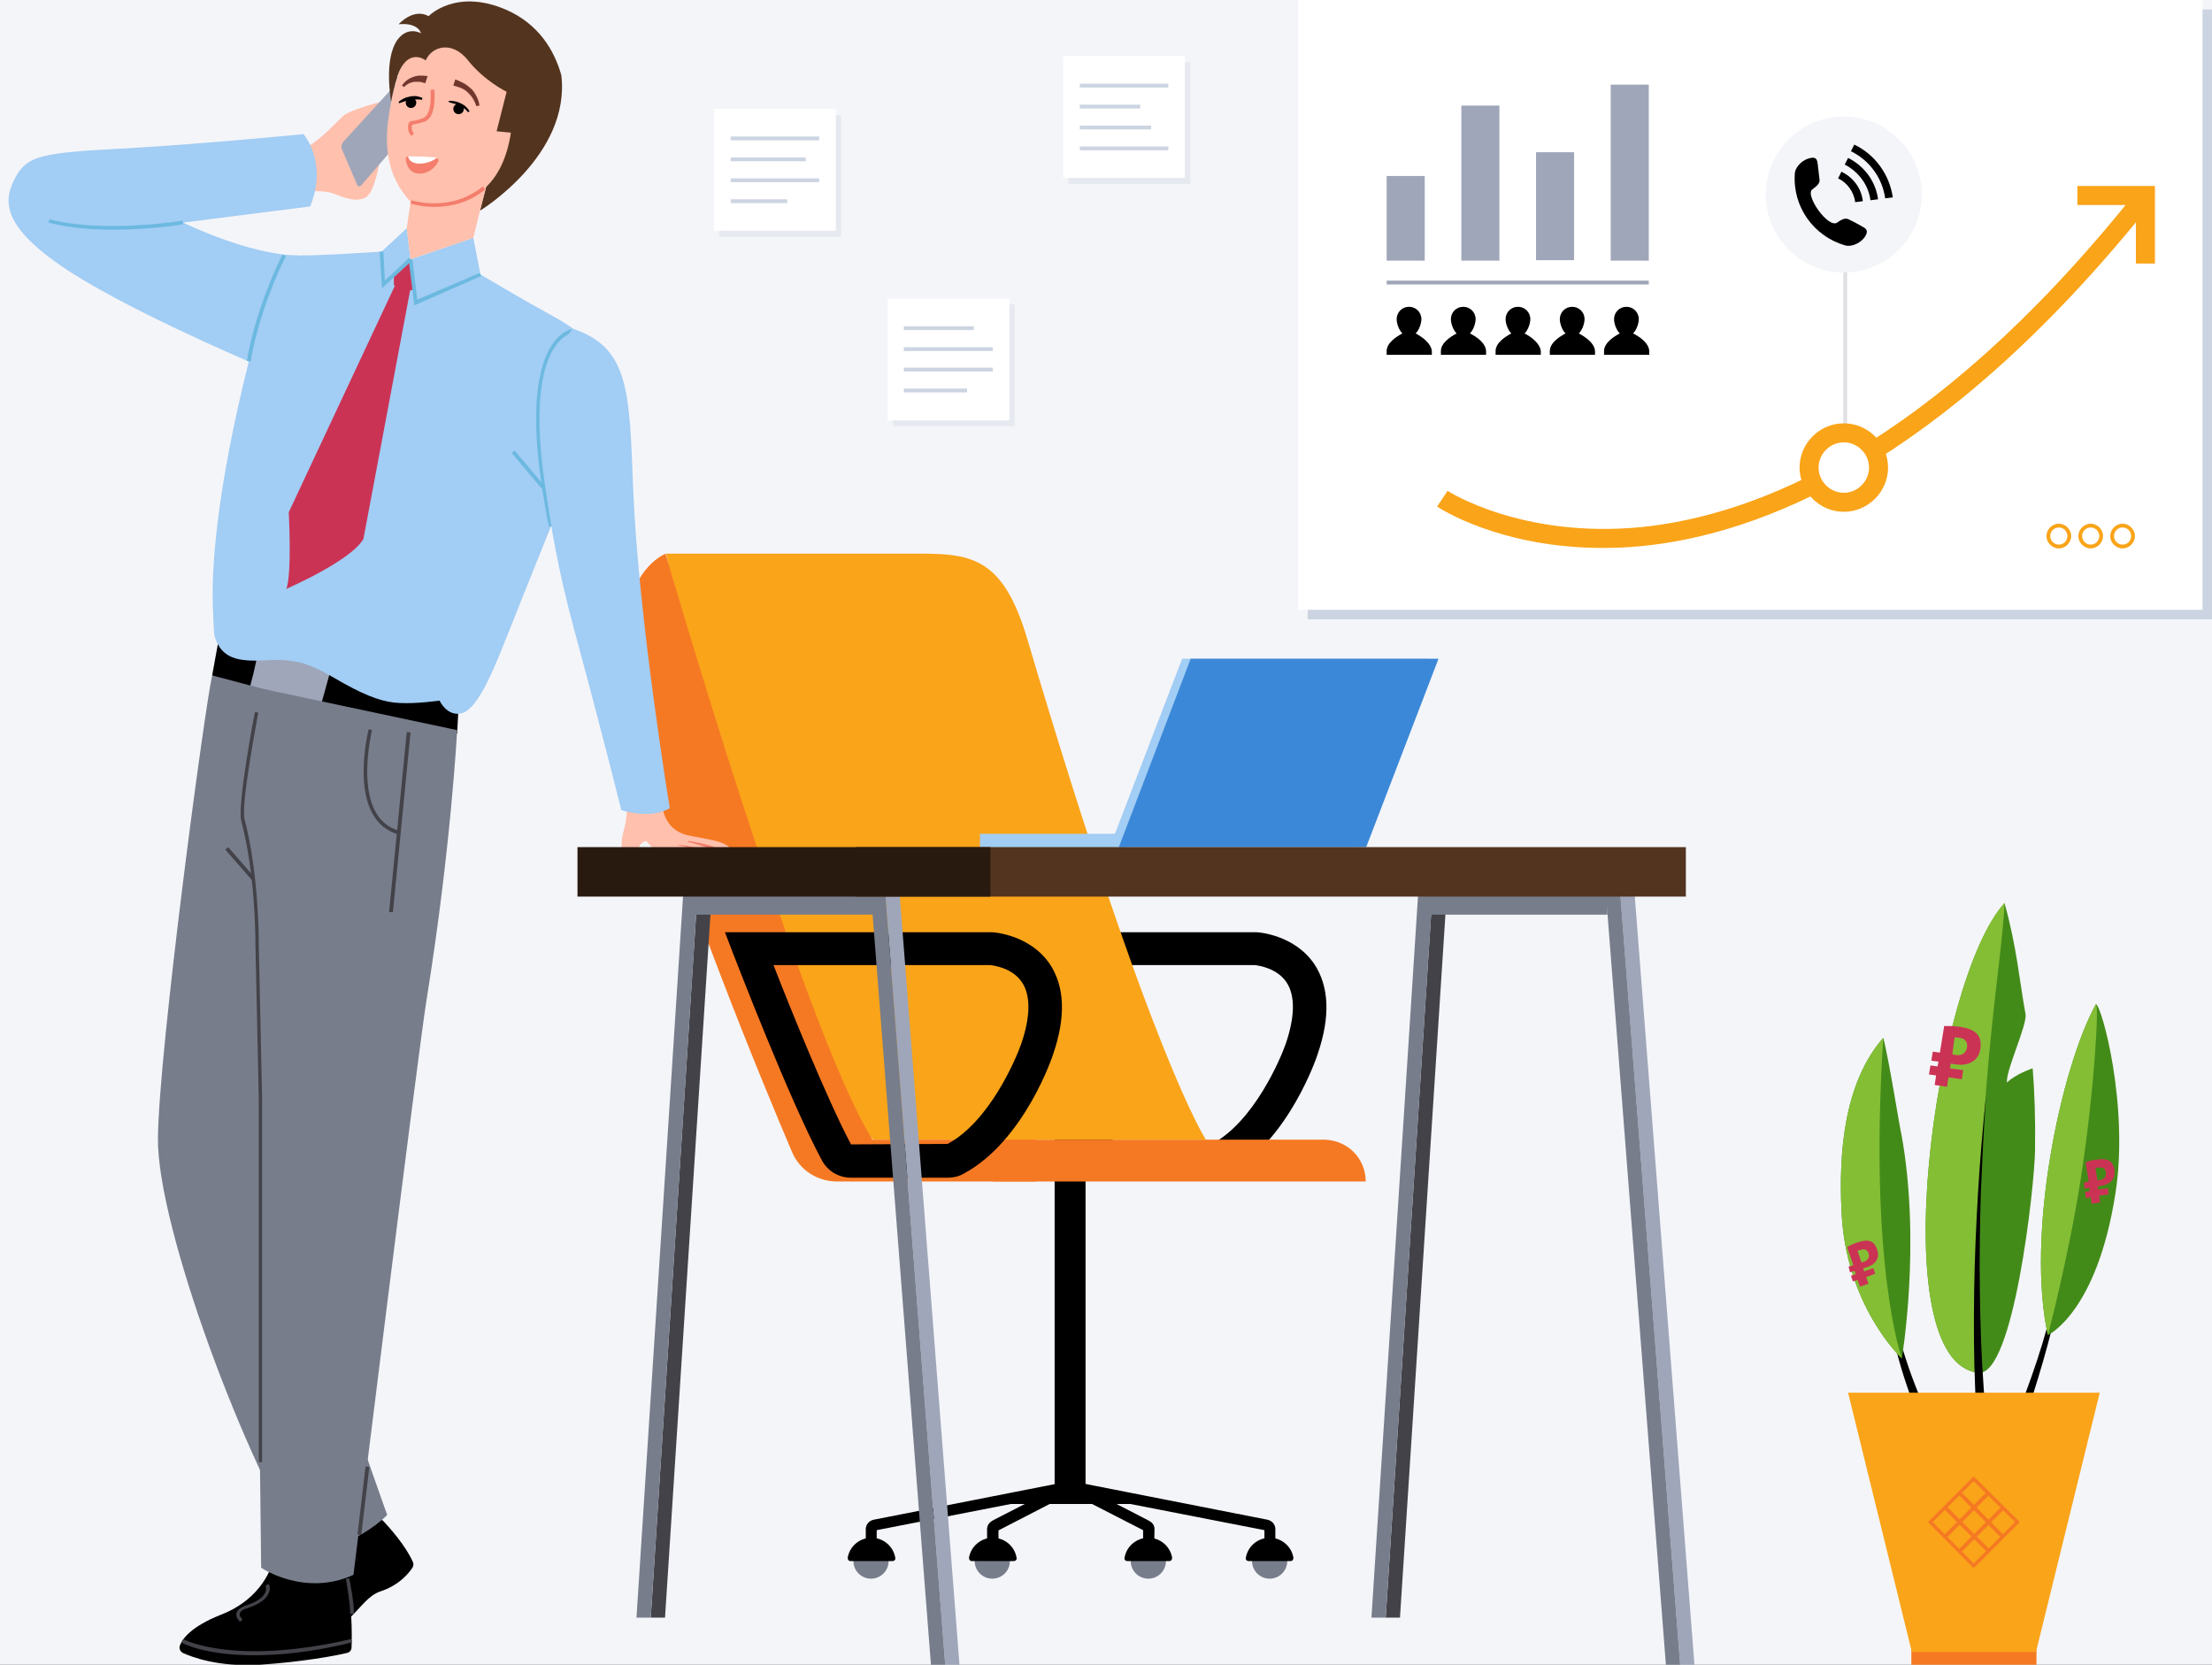 <svg width="465" height="350" fill="none" xmlns="http://www.w3.org/2000/svg"><rect width="100%" height="100%" fill="#333333" stroke="none"/><g clip-path="url(#clip0)"><path d="M465 0H0v350h465V0z" fill="#F4F5F9"/><path d="M213.3 64h-25.6v25.6h25.6V64z" fill="#E6E9EF"/><path d="M212.2 62.8h-25.6v25.6h25.6V62.8z" fill="#fff"/><path d="M204.7 68.6H190v.8h14.7v-.8zm4 4.4H190v.8h18.7V73zm0 4.3H190v.8h18.7v-.8zm-5.4 4.4H190v.8h13.3v-.8z" fill="#CCD4E2"/><path d="M176.8 24.2h-25.6v25.6h25.6V24.2z" fill="#E6E9EF"/><path d="M175.7 22.9h-25.6v25.6h25.6V22.9z" fill="#fff"/><path d="M172.2 28.7h-18.6v.8h18.6v-.8zm-2.8 4.4h-15.8v.8h15.8v-.8zm2.8 4.4h-18.6v.8h18.6v-.8zm-6.7 4.4h-11.9v.8h11.9v-.8z" fill="#CCD4E2"/><path d="M250.2 13.1h-25.6v25.6h25.6V13.1z" fill="#E6E9EF"/><path d="M249.1 11.8h-25.6v25.6h25.6V11.8z" fill="#fff"/><path d="M245.6 17.6H227v.8h18.6v-.8zm-5.9 4.4H227v.8h12.7V22zm2.3 4.4h-15v.8h15v-.8zm3.6 4.4H227v.8h18.6v-.8z" fill="#CCD4E2"/><path d="M228.2 239.5h-6.5v75h6.5v-75z" fill="#000"/><path d="M268.1 326.6h-2.3v-4.9l-41-8 .4-2.3 41.2 8.1c1 .2 1.7 1 1.7 2v5.1z" fill="#000"/><path d="M242.6 326.6h-2.3v-4.9c-.1 0-.1-.1-.2-.1l-15.6-8 1.1-2.1 15.7 8.1c.6.3 1.4.8 1.4 1.9l-.1 5.1z" fill="#000"/><path d="M266.9 331.9a3.7 3.7 0 100-7.4 3.7 3.7 0 000 7.4z" fill="#777D8B"/><path d="M271.3 328.2c.4 0 .6-.3.6-.7-.4-2.4-2.5-4.2-5-4.2s-4.6 1.8-5 4.2c-.1.4.2.7.6.7h8.8z" fill="#000"/><path d="M241.4 331.9a3.7 3.7 0 100-7.4 3.7 3.7 0 000 7.4z" fill="#777D8B"/><path d="M245.8 328.2c.4 0 .6-.3.6-.7-.4-2.4-2.5-4.2-5-4.2s-4.6 1.8-5 4.2c-.1.4.2.7.6.7h8.8zm-61.5-1.6H182v-5.1c0-1 .7-1.8 1.7-2l41.2-8.1.4 2.3-41 8v4.9z" fill="#000"/><path d="M209.8 326.6h-2.3v-5.1c0-1.1.8-1.6 1.3-1.9l15.8-8.1 1.1 2.1-15.7 8.1-.1.1v4.8h-.1z" fill="#000"/><path d="M183.1 331.9a3.7 3.7 0 10-.001-7.401 3.7 3.7 0 00.001 7.401z" fill="#777D8B"/><path d="M178.8 328.2c-.4 0-.6-.3-.6-.7.4-2.4 2.5-4.2 5-4.2s4.6 1.8 5 4.2c.1.4-.2.7-.6.7h-8.8z" fill="#000"/><path d="M208.6 331.9a3.7 3.7 0 10-.001-7.401 3.7 3.7 0 00.001 7.401z" fill="#777D8B"/><path d="M204.3 328.2c-.4 0-.6-.3-.6-.7.4-2.4 2.5-4.2 5-4.2s4.6 1.8 5 4.2c.1.4-.2.7-.6.7h-8.8zm33.8-14.2h-26.2v2.2h26.2V314zm-3.7-66.4c-2.6 0-4.9-1.4-6.1-3.6-6.9-12.8-18.1-42.1-18.6-43.3l-1.8-4.7h56.3c.3 0 7.9.5 12.1 6.7 3.1 4.7 3.4 11 .7 18.9 0 .1-6 18.3-18.9 25.2-1.1.6-2.2.8-3.3.8h-20.4zm-16.3-44.7c3.5 9 11.3 28.3 16.3 37.7l20.3-.1h.1c8.8-4.7 14.4-17.9 15.5-21.1 1.9-5.6 2-10 .2-12.8-2-3.1-6-3.6-6.7-3.7h-45.7z" fill="#000"/><path d="M287.1 248.4h-78.4v-8.8h69.5c5 0 8.9 3.9 8.9 8.8z" fill="#F57923"/><path d="M253.5 239.6s-11.4-16.9-37.5-105.1c-5-17-11.5-18.1-22.5-18.1H140l23.8 104.5 19.8 18.7h69.9z" fill="#FAA419"/><path d="M183.4 239.6c-14.5-23.2-43.5-123.2-43.5-123.2-8.9 4.2-11.4 21.6-8.7 30.4 12.8 41.6 29 80.6 35.3 95.4 1.6 3.8 5.3 6.2 9.5 6.2h41.8v-8.8h-34.4z" fill="#F57923"/><path d="M178.9 247.6c-2.6 0-4.9-1.4-6.1-3.6-6.9-12.8-18.1-42.1-18.6-43.3l-1.8-4.7h56.2c.3 0 7.9.5 12.1 6.7 3.1 4.7 3.4 11 .7 18.9 0 .1-6 18.3-18.9 25.2-1.1.6-2.2.8-3.3.8h-20.3zm-16.3-44.7c3.5 9 11.3 28.3 16.3 37.7l20.2-.1h.1c8.8-4.7 14.4-17.9 15.5-21.1 1.9-5.6 2-10 .2-12.8-2-3.1-6-3.6-6.7-3.7h-45.6zM44.6 142s21.8 14.3 51.5 12.2l.5-9.5-50.4-11.5-1.6 8.8z" fill="#000"/><path d="M53.3 141.5l-1.4 5.4s7 3.6 14.5 5.2l3.1-11.2-15.2-3.9-1 4.5z" fill="#9FA6B9"/><path d="M80.2 52.9s-13.1.9-17.6.8c-4.6-.1-5.9 4.4-10.3 22.3-6.8 27.2-8 43.9-7.5 52.9.2 4.1.1 4.5.6 5.7 1.7 4.3 5.6 4.5 11.1 4.2 7.5-.5 11.1 2.3 16 5s8.3 3.9 11.6 4c3.3.2 8.3-.5 8.3-.5s1.5 3.3 4.5 2.7c3-.6 6-6.9 9.3-15.3C120.8 98 123 93.6 125 85.9c3-11.8-1.8-15.6-8.9-19.5-7.1-3.9-15.1-8.7-15.1-8.7l-14.7-3.2-6.1-1.6z" fill="#A2CDF4"/><path d="M110.3 31.6c-1 2.2-1.7 4.2-4.1 3.8-1.4-.2-1.9-4.4-1.2-7.5.6-2.8 2.4-4.9 5.1-2.2 2.1 2 .7 4.9.2 5.9z" fill="#FFC0AD"/><path d="M115.4 110.7c-4.9-24.1-2.2-34.3.9-38.6 1.9-2.6 3.9-2.9 3.9-2.9l.1.8s-1.8.3-3.5 2.7c-3 4.2-5.5 14.2-.7 38h-.7z" fill="#6CB9E0"/><path d="M108.4 33.8l-.6-.4c2.5-3.6 2-5.5 1.7-6.2-.4-.7-1-.9-1.4-.9-.1.1-.1.4-.1.6 0 .5-.1 1.2-.6 1.4-.4.2-.9.1-1.6-.3l.4-.7c.7.4.9.3.9.3.1-.1.1-.5.2-.8 0-.4.1-.9.4-1.2.1-.1.3-.2.6-.2.8 0 1.6.5 2 1.4.3 1 .8 3.2-1.9 7z" fill="#F47D6C"/><path d="M79.8 21.5s-6.4 1.6-7.8 3c-1.4 1.3-6.5 7-9.6 7.1v8.7s5.4-.5 7.7.4 4.9 1.9 6.8.8c1.9-1.1 2.9-7.5 2.9-7.5V21.5z" fill="#FFC0AD"/><path d="M63.8 28.2s5.2 5.9 1.4 15.2l-26.7 3.4s13.8 6.8 24.1 6.9c0 0 1.4 19.4-10.3 22.3 0 0-26.9-11.4-39.6-20.2C0 47 .8 41.8 3.3 37.2c2.5-4.6 5.8-5.1 23.1-6 17.1-1 37.4-3 37.4-3z" fill="#A2CDF4"/><path d="M71.8 31.2l3.3 7.7c.1.3.6.4.8.1l12.2-14.1c.3-.3.4-.8.2-1.2l-3-7.3c-.1-.3-.6-.4-.8-.1L72 30c-.2.4-.3.8-.2 1.2z" fill="#9FA6B9"/><path d="M83 60.1l-22.3 47.6s.7 12.8-.5 16.1c0 0 13.6-5.9 16.2-10.5l9.9-52.7-3.3-.5z" fill="#CB3355"/><path d="M82.8 57.8v2.1s.9 1.5 3.8 1.1l1.3-2.2-1.6-4.2-3.5 3.2z" fill="#CB3355"/><path d="M85.5 48l.8 6.5-5.7 5.3-.4-6.9 5.3-4.9z" fill="#A2CDF4"/><path d="M86.3 54.5l1.1 9.1 13.6-5.9-1.5-7.7-13.2 4.5z" fill="#A2CDF4"/><path d="M80.3 60.6l-.5-7.7h.8l.3 6.1 5.1-4.8.6.6-6.3 5.8z" fill="#6CB9E0"/><path d="M87.1 64.2l-1.2-9.7h.8l1 8.5 13.1-5.6.4.6-14.1 6.2z" fill="#6CB9E0"/><path d="M107.6 26.8c0 .3-.1.7-.1 1-.8 5.3-2.7 9-5.2 11.4-.3.2-.5.5-.8.7-5.7 5.5-14.7 2.7-15.1 2.6-5.4-5.6-5.5-12.6-4.7-17.9.1-.9.3-1.9.5-3 .3-1.6.7-3.4 1.3-5.1v-.2c1.5-4.4 4-8.4 8.7-8.5 18-.8 16.2 11.9 15.4 19z" fill="#FFC0AD"/><path d="M100.9 44.3S120 32.7 118 15.8C116.5 10.5 113.2 5 106.3 2 95.7-2.5 90.1 3.4 90.1 3.4c-3.2-1.8-6.3 1.7-6.3 1.7C88 4.7 88.5 7 88.5 7s-2.7-1.6-4.9 1.3c-3 4.1-1.4 12.7-1.4 13.1.3-1.6.7-3.4 1.3-5.1v-.2c2.2-6.4 6-3.4 6-3.4 1.2-2.9 5.5-4.3 8.9 0 3.4 4.3 8.1 6.6 8.1 6.6l-2.1 8.3 3 .3c-.8 5.3-2.7 9-5.2 11.4l-1.3 5z" fill="#53341F"/><path d="M100.9 44.3L99.5 50l-13.2 4.5-.8-6.5.8-5.5.2-.7 15.2-3.9.9-.3-.4 1.6-1.3 5.1z" fill="#FFC0AD"/><path d="M80.6 319.8c1.4 1.5 4.7 5.2 6.2 8.6.2.4.1.9-.1 1.2-.8 1.2-2.8 3.7-6.8 5-4.9 1.7-6.2 9.7-16.7 9.2-1.4-.1-1.8-2-.5-2.6h.1c2.4-1 8.5-8.7 7.2-16-.1-.6.2-1.1.7-1.4 1.9-1.1 6.5-3.4 8.4-4.4.5-.1 1.1 0 1.5.4z" fill="#000"/><path d="M44.6 142c-1.6 7-11.2 78.6-11.4 97.3-.2 18.7 18.6 68.8 31.3 88.1 0 0 11.1-3 16.9-8.9 0 0-22.8-63-22.8-76.5s12.9-92.9 12.9-92.9L44.6 142z" fill="#777D8B"/><path d="M58.4 328.4c-.6-.1-1.1.2-1.3.8-.8 2.2-3.4 7.5-10.7 10.3-6.3 2.5-8.1 5.1-8.6 6.5-.2.6.1 1.2.6 1.5 2 .9 7.4 3 16.2 2.5 9-.6 16-1.9 18.4-2.5.5-.1.9-.6.9-1.1.1-2.6.2-10.2-1.5-15.1-.1-.4-.5-.7-.9-.8l-13.1-2.1z" fill="#000"/><path d="M55.1 144.8s-4.8 18.8-3.2 27.6c1.6 8.9 2.8 14.4 1.9 32.4-.3 6.4 1.1 124.8 1.1 124.8s9.1 6.2 19.4 1.5c0 0 13.5-109.4 15.4-121.1 5.1-31.6 6.4-56.5 6.4-56.5l-41-8.7z" fill="#777D8B"/><path d="M53.4 348c-10.4 0-15-2.5-15.3-2.7l.4-.7c.1.1 10.7 5.7 35.3 0l.2.7c-8.5 2.1-15.3 2.7-20.6 2.7zm21-8.7h-.8c.1-1.9-.9-7.4-.9-7.4l.7-.1c.1.2 1.1 5.5 1 7.5zM50.5 341s-1-.8-.8-1.8c.1-.7.9-1.3 2.1-1.7 2.8-.9 3.7-2 4-2.8.3-.7 0-1.3 0-1.3l.7-.4s.5.9 0 1.9c-.5 1.3-2 2.4-4.5 3.2-1 .3-1.5.7-1.6 1.2-.1.5.4 1 .6 1.1l-.5.6zm4.7-33.6h-.8V231l-.7-32.2c0-2.5-.1-15.3-3-26.3-.8-3.5 2.7-22 2.9-22.8l.7.1c0 .2-3.7 19.1-2.9 22.4 2.9 11.1 3 24 3 26.5l.7 32.2v76.5h.1z" fill="#434249"/><path d="M47.968 178.106l-.602.527 5.598 6.397.602-.526-5.598-6.398zm37.539-24.201l-3.71 37.817.797.078 3.709-37.817-.796-.078z" fill="#434249"/><path d="M84 175.5c-11.2-2.9-6.7-21.4-6.5-22.2l.7.2c0 .2-4.6 18.6 5.9 21.2l-.1.8zm-7.148 132.813l-1.702 14.299.794.095 1.702-14.299-.794-.095z" fill="#434249"/><path d="M108.181 94.719l-.612.515 6.376 7.572.612-.515-6.376-7.572zM23.7 48.3c-4.5 0-9.3-.4-13.5-1.5l.2-.7c11.6 3 27.9.3 28 .3l.1.7c0 .1-6.8 1.2-14.8 1.2zm29 27.7l-.8-.1c1.4-9 6-19.7 7.5-22.4l.7.4c-1.5 2.6-6 13.2-7.4 22.1z" fill="#6CB9E0"/><path d="M86.4 22.7a1.1 1.1 0 100-2.2 1.1 1.1 0 000 2.2z" fill="#000"/><path d="M83.8 21.4c.4-.3.7-.5 1.1-.7.4-.2.8-.3 1.3-.4.4-.1.9-.1 1.3-.1.4.1.9.2 1.3.4l-.1.4c-.4-.1-.8-.1-1.2-.1-.4 0-.8 0-1.2.1l-1.2.3c-.4.1-.8.3-1.2.4l-.1-.3zM96.4 24a1.1 1.1 0 100-2.2 1.1 1.1 0 000 2.2z" fill="#000"/><path d="M94.3 21.2c.4 0 .8 0 1.3.1.4.1.8.2 1.2.4.4.2.8.4 1.1.7.3.3.6.6.8 1l-.3.2c-.3-.3-.5-.6-.8-.8-.3-.2-.6-.4-1-.6-.3-.2-.7-.3-1.1-.4-.4-.1-.8-.2-1.1-.3l-.1-.3z" fill="#000"/><path d="M85.9 32.8c-.3 0-.6.3-.6.6.1 1.1.6 3.1 3 3.1 2.2-.1 3.3-1.6 3.8-2.5.2-.4-.1-.8-.5-.8l-2.6-.3-3.1-.1z" fill="#F47D6C"/><path d="M85.9 32.8c-.3 0 .1 1.7 2.5 1.6 2.2-.1 3.7-1.3 3.3-1.3l-2.7-.2-3.1-.1z" fill="#fff"/><path d="M91.3 43.5c-2.9 0-4.9-.7-5-.7l.2-.7c.1 0 8.1 2.7 15-2.9l.5.6c-3.6 3-7.6 3.7-10.7 3.7z" fill="#F47D6C"/><path d="M89.4 17.5c-.3-.1-.7-.2-1.1-.3h-1.2c-.8.1-1.6.5-2.2 1.1l-.4-.3c.5-.8 1.4-1.5 2.3-1.8.5-.2 1-.3 1.5-.3s1 0 1.6.1l-.5 1.5zm10.7 4.8c-.1-.5-.4-1.1-.7-1.6-.3-.5-.7-.9-1.1-1.3-.4-.4-.9-.7-1.4-.9-.5-.2-1.1-.4-1.6-.5l.4-1.3c.6.2 1.2.5 1.8.8.6.3 1.1.8 1.6 1.2.5.5.8 1 1.1 1.6.3.6.5 1.2.6 1.9l-.7.1z" fill="#70372C"/><path d="M86.6 28.6s-1-.6-.8-2.3c.1-.8.6-.9 1.2-.9.5-.1 1.1-.2 2-.6 1.7-.7 1.6-4.5 1.5-5.9l.8-.1c0 .2.6 5.6-1.9 6.7-1 .4-1.7.5-2.2.6-.5.1-.5.1-.6.3-.2 1.2.4 1.6.4 1.6l-.4.6z" fill="#F47D6C"/><path d="M145 175.7c-6.2-1.2-5.8-7.3-5.8-7.3l-.4-3.4-7.4 1.5s1 3.4-.2 7.8 0 5.5 0 5.5h23.5c-1.8-2.9-3.5-2.9-9.7-4.1zm-10.7 3.2c-.3-1.6 1.5-2.1 1.5-2.1l2 2.1h-3.5z" fill="#FFC0AD"/><path d="M144.7 176.8c1.2.2 2.3.4 3.5.7.6.1 1.2.3 1.7.5.6.2 1.1.4 1.7.7l-.4.6c-.4-.3-1-.5-1.5-.7-.5-.2-1.1-.4-1.7-.6-1.1-.4-2.3-.7-3.4-1l.1-.2zm-2.1.8c1.1.1 2.2.3 3.2.5.5.1 1.1.2 1.6.4s1.1.3 1.6.6l-.4.6c-.4-.3-.9-.5-1.4-.7-.5-.2-1-.4-1.5-.5-1-.3-2.1-.6-3.1-.8v-.1z" fill="#F47D6C"/><path d="M130.6 170.3s6.1 2.1 10.2-.4c0 0-6.6-39.9-7.7-67.1-.8-20.3-.7-29.7-12.7-33.7 0 0-7.4 8.4-6.6 22.8 0 0 .3 16.1 6.8 40.1s10 38.3 10 38.3zm105.9 5H206v2.9h30.4c.8 0 1.4-.6 1.4-1.4.1-.9-.5-1.5-1.3-1.5z" fill="#A2CDF4"/><path d="M248.5 138.5l-15.2 39.6h52.1l15.1-39.6h-52z" fill="#A2CDF4"/><path d="M250.3 138.5l-15.1 39.6h52l15.2-39.6h-52.1z" fill="#3C88D8"/><path d="M294.3 340.1l10.1-156.3-3-.2-10.1 156.5h3z" fill="#434249"/><path d="M291.3 340.1l10.1-156.3-3-.2-10.1 156.5h3z" fill="#777D8B"/><path d="M356.2 350l-12.7-163.6-3 .2L353.2 350h3z" fill="#9FA6B9"/><path d="M353.2 350l-12.7-163.5-3 .2L350.2 350h3z" fill="#777D8B"/><path d="M337.9 187h-37.4v5.3h37.4V187z" fill="#777D8B"/><path d="M139.8 340.1l10.1-156.3-3-.2-10.1 156.5h3z" fill="#434249"/><path d="M136.8 340.1l10.1-156.3-3-.2-10.1 156.5h3z" fill="#777D8B"/><path d="M201.7 350L189 186.4l-3 .2L198.7 350h3z" fill="#9FA6B9"/><path d="M198.7 350L186 186.5l-3 .2L195.7 350h3z" fill="#777D8B"/><path d="M183.4 187H146v5.3h37.4V187z" fill="#777D8B"/><path d="M354.4 178.1H179.9v10.4h174.5v-10.4z" fill="#53341F"/><path d="M208.2 178.1h-86.8v10.4h86.8v-10.4z" fill="#291A10"/><path d="M465 2H274.9v128.2H465V2z" fill="#CCD4E2"/><path d="M463 0H272.9v128.2H463V0z" fill="#fff"/><path d="M299.5 37h-8v17.8h8V37zm15.7-14.8h-8v32.6h8V22.2zm15.7 9.8h-8v22.7h8V32zm15.7-14.2h-8v37h8v-37zm0 41.2h-55.1v.8h55.1V59z" fill="#9FA6B9"/><path d="M336.9 115.2c-21.5 0-34.2-8.3-34.8-8.7l2.2-3.3-1.1 1.7 1.1-1.7c.2.1 15.6 10.1 40.9 7.6 23.4-2.4 60.4-16.3 103.1-69.5l3.1 2.5c-43.8 54.4-81.9 68.6-106.2 71-2.9.3-5.7.4-8.3.4z" fill="#FAA419"/><path d="M453 55.4h-4V43.1h-12.3v-4H453v16.3z" fill="#FAA419"/><path d="M388.3 48.3h-.8v49.3h.8V48.3z" fill="#E0E0E2"/><path d="M387.6 57.3c9.057 0 16.4-7.342 16.4-16.4 0-9.057-7.343-16.4-16.4-16.4-9.058 0-16.4 7.343-16.4 16.4 0 9.058 7.342 16.4 16.4 16.4z" fill="#F4F5F9"/><path d="M387.6 105.6a7.3 7.3 0 100-14.6 7.3 7.3 0 000 14.6z" fill="#fff"/><path d="M387.6 107.6c-5.1 0-9.3-4.2-9.3-9.3 0-5.1 4.2-9.3 9.3-9.3 5.1 0 9.3 4.2 9.3 9.3 0 5.1-4.2 9.3-9.3 9.3zm0-14.6c-2.9 0-5.3 2.4-5.3 5.3s2.4 5.3 5.3 5.3 5.3-2.4 5.3-5.3-2.4-5.3-5.3-5.3z" fill="#FAA419"/><path fill-rule="evenodd" clip-rule="evenodd" d="M386.2 46.8c.7-.5 1.6-1.1 2.4-.7 1 .5 2 1 3 1.6.8.4 1.1.9.6 1.8-.7 1.4-2.8 2.5-4.3 2.1-6.6-1.9-11.1-8.1-10.6-15.1.1-1.6 1.9-3.1 3.4-3.3 1-.2 1.3.3 1.4 1.2.1 1.1.3 2.3.4 3.4.1.8-.7 1.4-1.5 2-1.7 1.1 3.3 8.3 5.2 7z" fill="#000"/><path d="M390 42.5c-.3-2.2-1.7-4.1-3.6-5l.7-1.4c2.5 1.2 4.2 3.5 4.5 6.2l-1.6.2zm3.2-.4c-.4-3.2-2.5-6-5.4-7.5l.7-1.4c3.4 1.7 5.8 4.9 6.3 8.7l-1.6.2z" fill="#000"/><path d="M396.3 41.7c-.6-4.3-3.3-8-7.2-9.9l.7-1.4c4.4 2.1 7.4 6.3 8.1 11.1l-1.6.2zm-98.7 28.4c.8-.8 1.2-2.2 1.2-3 0-1.5-1.2-2.6-2.6-2.6-1.5 0-2.6 1.2-2.6 2.6 0 .8.4 2.2 1.2 3-1.3.7-3.3 2-3.3 3.7v.8h9.5v-.8c-.2-1.7-2.1-3-3.4-3.7zm11.4 0c.8-.8 1.2-2.2 1.2-3 0-1.5-1.2-2.6-2.6-2.6-1.5 0-2.6 1.2-2.6 2.6 0 .8.4 2.2 1.2 3-1.3.7-3.3 2-3.3 3.7v.8h9.5v-.8c-.1-1.7-2-3-3.4-3.7zm11.5 0c.8-.8 1.2-2.2 1.2-3 0-1.5-1.2-2.6-2.6-2.6-1.5 0-2.6 1.2-2.6 2.6 0 .8.4 2.2 1.2 3-1.3.7-3.3 2-3.3 3.7v.8h9.5v-.8c-.2-1.7-2.1-3-3.4-3.7zm11.4 0c.8-.8 1.2-2.2 1.2-3 0-1.5-1.2-2.6-2.6-2.6-1.5 0-2.6 1.2-2.6 2.6 0 .8.4 2.2 1.2 3-1.3.7-3.3 2-3.3 3.7v.8h9.5v-.8c-.1-1.7-2.1-3-3.4-3.7zm11.4 0c.8-.8 1.2-2.2 1.2-3 0-1.5-1.2-2.6-2.6-2.6-1.5 0-2.6 1.2-2.6 2.6 0 .8.4 2.2 1.2 3-1.3.7-3.3 2-3.3 3.7v.8h9.5v-.8c-.1-1.7-2-3-3.4-3.7z" fill="#000"/><path d="M432.8 115.3c-1.4 0-2.6-1.2-2.6-2.6 0-1.4 1.2-2.6 2.6-2.6 1.4 0 2.6 1.2 2.6 2.6 0 1.4-1.2 2.6-2.6 2.6zm0-4.4c-1 0-1.8.8-1.8 1.8s.8 1.8 1.8 1.8 1.8-.8 1.8-1.8-.8-1.8-1.8-1.8zm6.7 4.4c-1.4 0-2.6-1.2-2.6-2.6 0-1.4 1.2-2.6 2.6-2.6 1.4 0 2.6 1.2 2.6 2.6 0 1.4-1.2 2.6-2.6 2.6zm0-4.4c-1 0-1.8.8-1.8 1.8s.8 1.8 1.8 1.8 1.8-.8 1.8-1.8-.8-1.8-1.8-1.8zm6.7 4.4c-1.4 0-2.6-1.2-2.6-2.6 0-1.4 1.2-2.6 2.6-2.6 1.4 0 2.6 1.2 2.6 2.6 0 1.4-1.2 2.6-2.6 2.6zm0-4.4c-1 0-1.8.8-1.8 1.8s.8 1.8 1.8 1.8 1.8-.8 1.8-1.8-.8-1.8-1.8-1.8z" fill="#FAA419"/><path d="M395.4 248.8c-.1 5 .2 10 .7 14.9.5 5 1.4 9.9 2.5 14.7 1.1 4.8 2.7 9.6 4.5 14.1 1.8 4.6 4.2 8.9 6.9 13.1l-2 1.3c-2.6-4.4-4.8-8.9-6.5-13.7-1.7-4.8-3.1-9.6-4-14.5-1-4.9-1.6-9.9-1.9-14.9-.4-5-.5-10-.2-15z" fill="#000"/><path d="M415.9 288.6c7.4.8 11.8-39.3 11.9-46.7.1-6.8-.1-12.4-.5-17.3 0 0-3.6 1.2-5.4 3-.3-2.5 4.3-12.1 3.9-14.4-1.3-7.1-1.8-13.9-4.4-23.3-14.6 15.8-25.9 96.6-5.5 98.7z" fill="#438B19"/><path d="M415.9 288.6c-1-58.2 4.9-84.5 5.5-98.8-14.6 15.9-25.9 96.7-5.5 98.8z" fill="#84BE35"/><path d="M417.5 230.4c-.5 6.9-.8 13.7-1.1 20.6-.2 6.9-.3 13.7-.2 20.6.2 13.7.9 27.5 3.3 40.9l-2.4.4c-2-13.7-2.3-27.5-2.1-41.3.1-6.9.4-13.8.8-20.6.4-6.9 1-13.8 1.7-20.6zm19.6 19.5c-1.3 9.8-3.3 19.6-5.7 29.2-1.2 4.8-2.6 9.6-4.1 14.3-1.5 4.7-3.3 9.4-5.2 14l-2-.9c2-4.5 4-9 5.7-13.6 1.7-4.6 3.3-9.3 4.6-14.1 2.7-9.5 5-19.2 6.7-28.9z" fill="#000"/><path d="M406.3 221.1l1.5.2.9-5.6c1.1 0 2.2 0 3.4.2 2.6.4 4.7 1.4 4.2 4.6-.4 2.8-2.8 3.6-5.1 3.3-.4-.1-.9-.1-1.1-.2l-.2 1 2.8.4-.3 1.9-2.8-.4-.3 2-2.6-.4.3-2-1.5-.2.3-1.9 1.5.2.2-1-1.5-.2.3-1.9zm4.6-3l-.5 3.5c.2.1.5.2.7.2 1.2.2 2.2-.3 2.4-1.6.2-1.2-.5-1.9-1.6-2-.4-.1-.8-.1-1-.1z" fill="#CB3355"/><path d="M430.5 280.7s10.3-4.7 14.2-29.8c2.9-18.5-2.9-39.5-4.1-39.8-7.6 13.9-14.7 48.9-10.1 69.6z" fill="#438B19"/><path d="M430.5 280.7s4.3-16.2 6.9-32.8c2.8-18 3.9-36.6 3.2-36.8-7.6 13.9-14.7 48.9-10.1 69.6z" fill="#84BE35"/><path d="M399.8 285.6s4.1-24.2-.1-47.2c-.1.2-2.6-15.7-3.8-20.2-8.5 9.7-9.3 24.9-8.8 36 .7 20.3 12.7 31.4 12.7 31.4z" fill="#438B19"/><path d="M399.8 285.6s-7-19.3-3.9-67.4c-8.5 9.7-9.3 24.9-8.8 36 .7 20.3 12.7 31.4 12.7 31.4z" fill="#84BE35"/><path d="M428.1 345.8h-26.3v4.2h26.3v-4.2z" fill="#F57923"/><path d="M422 292.8h-33.5l13.4 54.5H428l13.4-54.5H422z" fill="#FAA419"/><path d="M438.1 248.6l1-.2-.7-4c.7-.3 1.4-.5 2.3-.6 1.8-.3 3.5-.1 3.8 2.2.3 2-1.1 3-2.7 3.3-.3 0-.6.1-.8.1l.1.7 2-.3.2 1.3-2 .3.2 1.4-1.8.3-.2-1.4-1 .2-.2-1.3 1-.2-.1-.7-1 .2-.1-1.3zm2.4-3l.4 2.5h.5c.9-.1 1.4-.7 1.3-1.6-.1-.9-.7-1.1-1.5-1-.2-.1-.5 0-.7.1zm-51.9 20.7l1-.3-1.3-3.8c.6-.4 1.3-.7 2.2-1 1.8-.6 3.4-.7 4.1 1.5.7 1.9-.5 3.2-2.1 3.7-.2.1-.6.2-.8.2l.2.7 1.9-.7.4 1.2-1.9.7.5 1.4-1.8.6-.5-1.4-1 .3-.4-1.2 1-.3-.2-.7-1 .3-.3-1.2zm1.9-3.3l.8 2.4c.1 0 .4-.1.5-.1.8-.3 1.3-.9 1-1.8-.3-.8-.9-1-1.7-.7-.2 0-.5.1-.6.2z" fill="#CB3355"/><path d="M417.667 313.637l-9.071 9.171.569.563 9.071-9.171-.569-.563zm3.091 3.105l-9.121 9.122.565.565 9.122-9.121-.566-.566z" fill="#F57923"/><path d="M412.165 313.568l-.569.562 9.071 9.171.569-.563-9.071-9.17zm-2.963 3.104l-.565.565 9.121 9.122.566-.566-9.122-9.121z" fill="#F57923"/><path d="M414.9 329.7l-9.6-9.7 9.6-9.6 9.7 9.6-9.7 9.7zm-8.6-9.7l8.6 8.7 8.7-8.7-8.7-8.6-8.6 8.6z" fill="#F57923"/></g><defs><clipPath id="clip0"><path fill="#fff" d="M0 0h465v350H0z"/></clipPath></defs></svg>